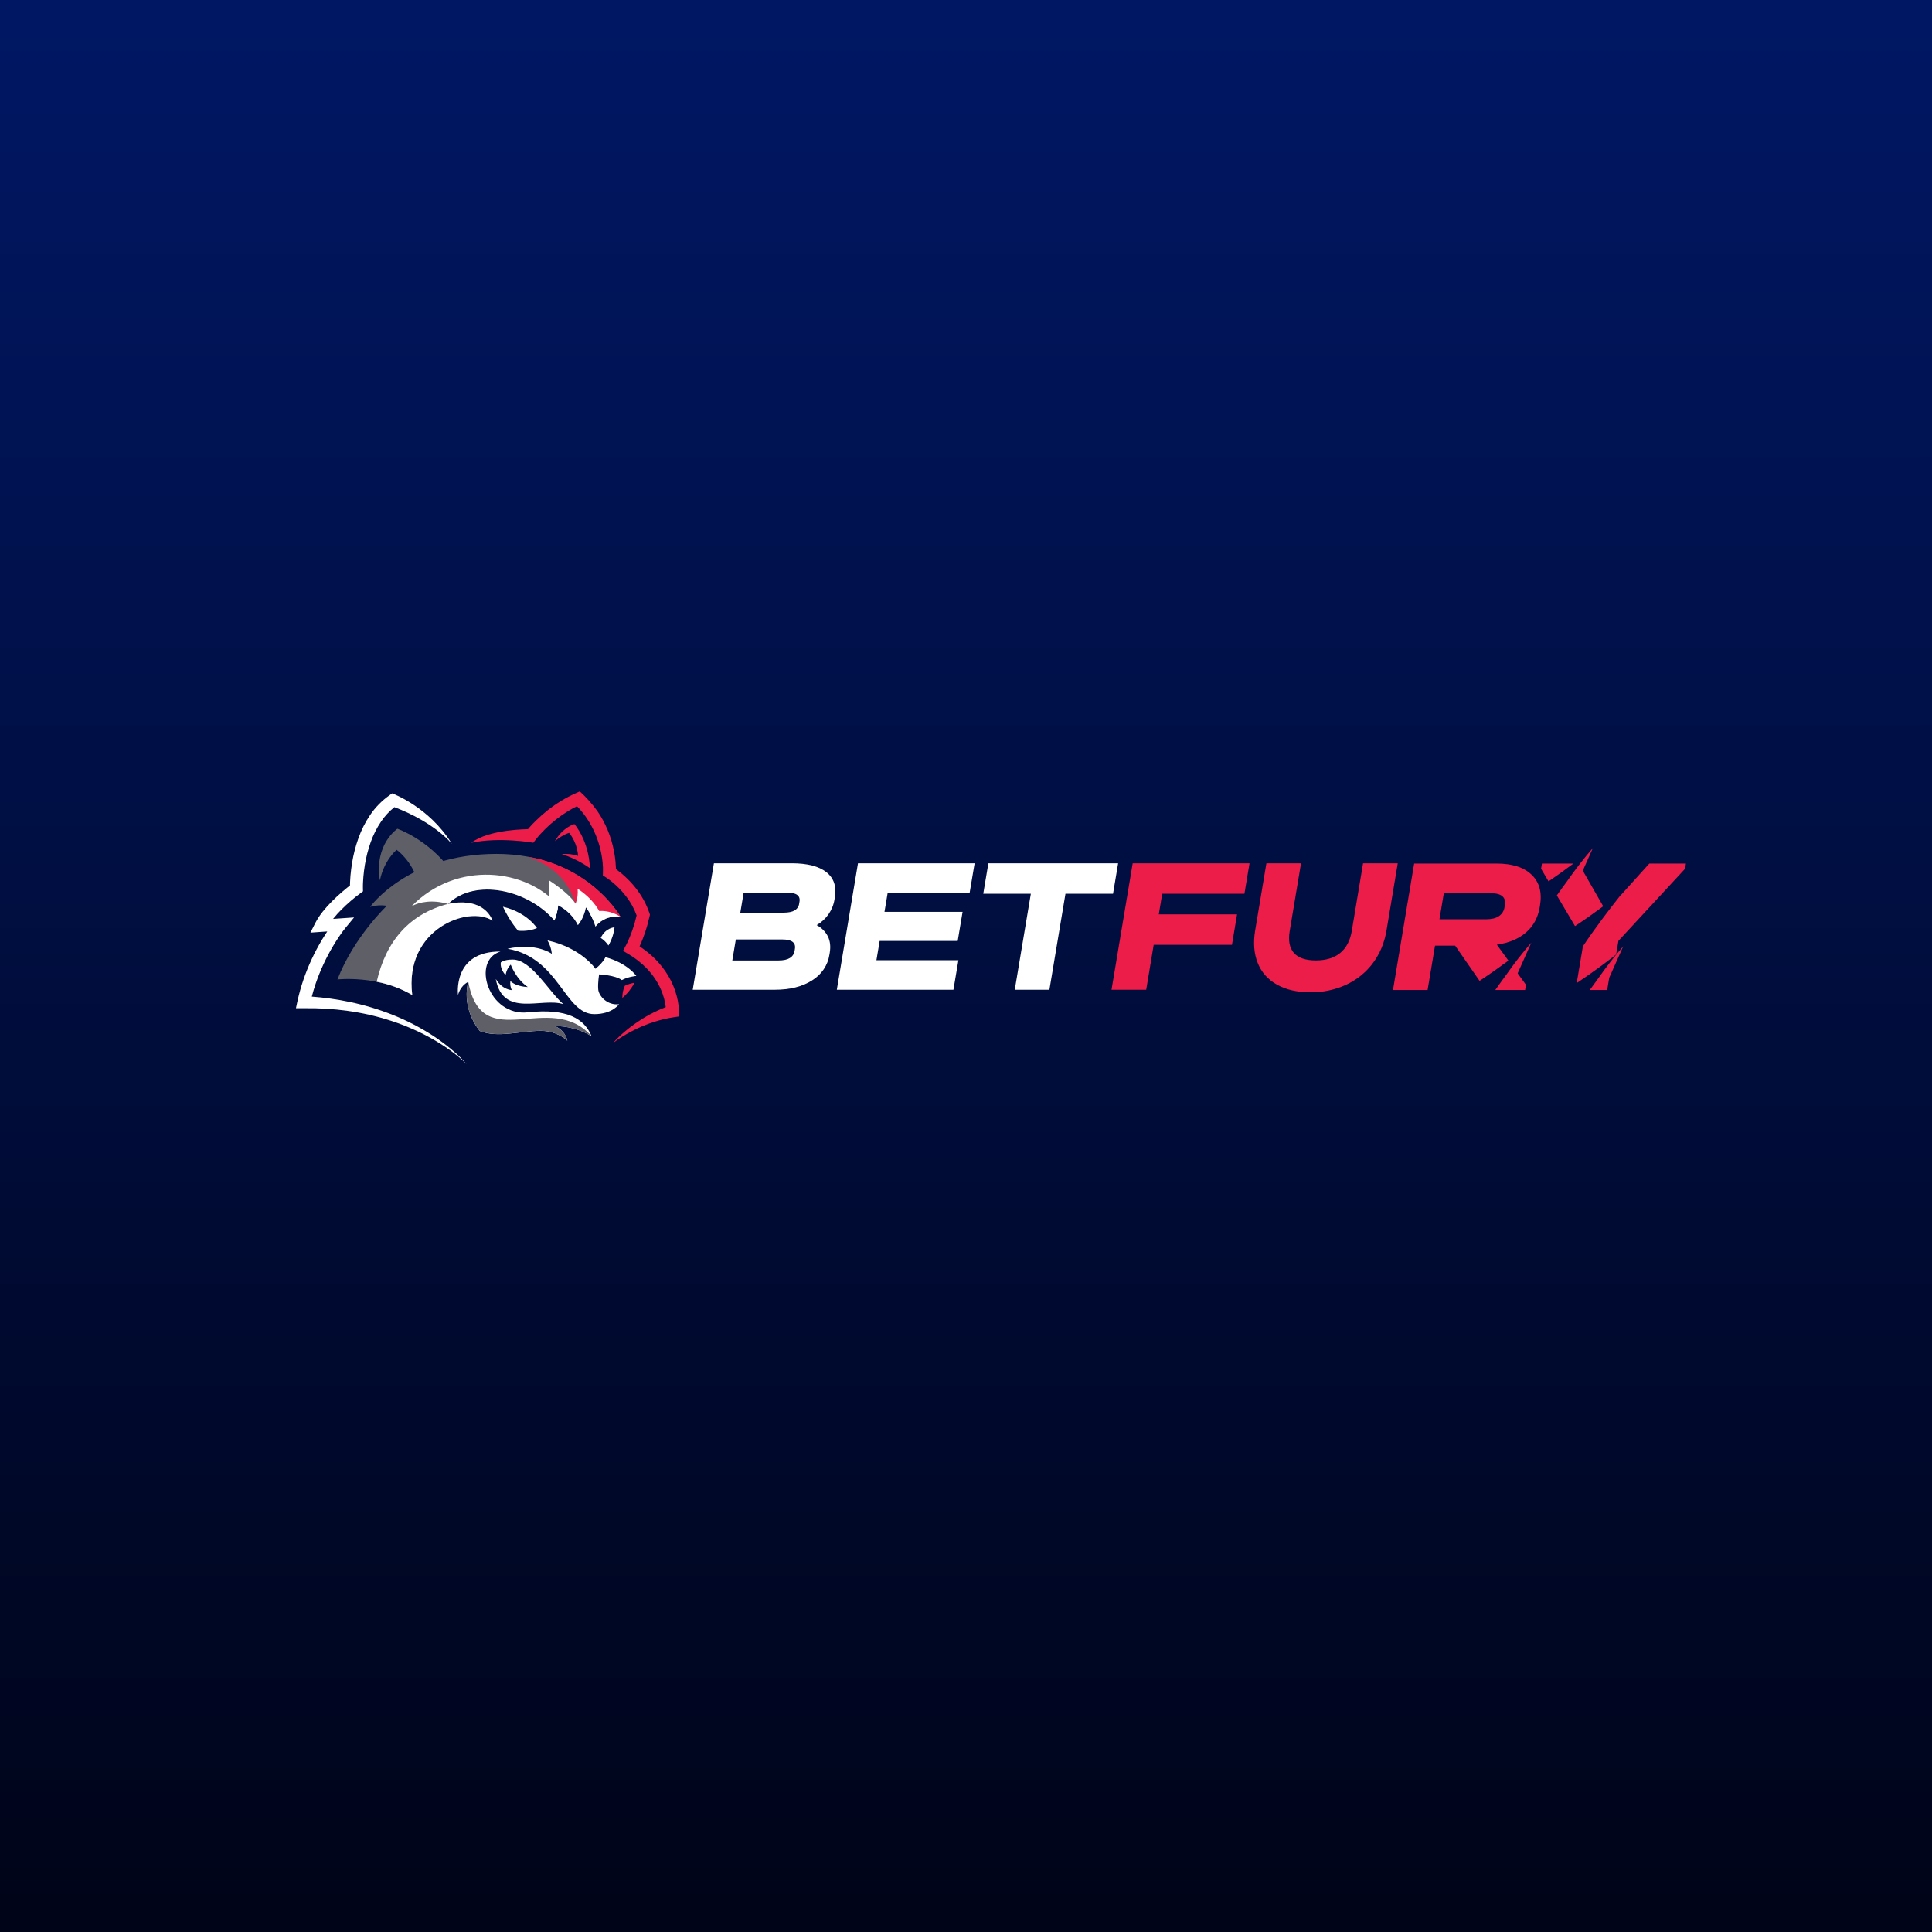 <?xml version="1.0" encoding="UTF-8"?>
<svg xmlns="http://www.w3.org/2000/svg" width="581" height="581" viewBox="0 0 581 581" fill="none">
  <rect x="0" y="0" width="581" height="581" fill="#333333" stroke="none"/>
  <rect width="581" height="581" fill="url(#paint0_linear_36783_2703)"></rect>
  <path d="M463.698 259.694L463.438 261.258L465.68 265.045C468.581 263.08 471.099 261.235 473.156 259.694H463.698Z" fill="#ED1D49"></path>
  <path d="M475.984 261.838L479.016 255.033C476.275 258.191 473.714 261.483 471.343 264.895C470.32 266.279 469.25 267.756 468.182 269.28L473.646 278.502C476.917 276.329 479.782 274.291 482.123 272.545L475.984 261.838Z" fill="#ED1D49"></path>
  <path d="M480.48 294.428C479.703 295.481 478.902 296.581 478.088 297.718H483.318L483.934 294.026L488.151 284.568C485.411 287.726 482.85 291.017 480.48 294.428V294.428Z" fill="#ED1D49"></path>
  <path d="M495.989 259.694L486.949 269.724C484.425 272.897 480.041 278.57 476.013 284.584L474.159 295.628C479.326 292.175 483.429 289.076 486.013 287.043L486.701 282.939L506.736 261.26L506.999 259.697L495.989 259.694Z" fill="#ED1D49"></path>
  <path d="M450.048 259.694H425.27L418.907 297.717H429.313L431.544 284.387H437.606L444.941 294.963C448.293 292.742 451.221 290.653 453.613 288.882L450.138 284.095C453.798 283.556 456.732 282.32 458.939 280.387C461.146 278.453 462.507 275.942 463.024 272.852L463.119 272.271C463.771 268.378 462.931 265.309 460.598 263.063C458.266 260.817 454.749 259.694 450.048 259.694ZM452.545 272.215L452.447 272.793C452.38 273.332 452.196 273.853 451.905 274.322C451.613 274.792 451.222 275.199 450.754 275.519C449.827 276.136 448.579 276.445 447.01 276.445H432.884L434.194 268.621H448.32C451.538 268.621 452.946 269.819 452.545 272.215V272.215Z" fill="#ED1D49"></path>
  <path d="M452.821 293.341C451.798 294.725 450.728 296.193 449.666 297.715H458.637L458.9 296.151L456.394 292.701L460.506 283.479C457.762 286.637 455.196 289.929 452.821 293.341V293.341Z" fill="#ED1D49"></path>
  <path d="M248.986 281.648C249.652 283.039 249.832 284.661 249.525 286.516L249.426 287.097C249.193 288.662 248.607 290.162 247.706 291.497C246.805 292.831 245.61 293.969 244.202 294.834C241.281 296.706 237.524 297.642 232.931 297.642H208.318L214.693 259.616H238.119C242.786 259.616 246.247 260.505 248.502 262.283C250.757 264.061 251.608 266.588 251.056 269.863L250.96 270.444C250.725 272.028 250.123 273.544 249.196 274.886C248.27 276.228 247.042 277.363 245.598 278.212C247.082 278.997 248.267 280.199 248.986 281.648V281.648ZM223.637 268.431L222.629 274.461H235.634C237.088 274.461 238.194 274.239 238.954 273.793C239.333 273.57 239.654 273.269 239.893 272.912C240.131 272.556 240.28 272.154 240.329 271.736L240.425 271.157C240.73 269.342 239.47 268.433 236.645 268.431H223.637ZM239.049 285.357C239.366 283.465 238.092 282.519 235.228 282.519H221.281L220.222 288.835H234.172C237.033 288.835 238.628 287.869 238.957 285.938L239.049 285.357Z" fill="white"></path>
  <path d="M258.015 259.616H293.092L291.597 268.485H266.947L265.988 274.223H289.471L288.005 282.976H264.531L263.562 288.77H288.215L286.72 297.639H251.652L258.015 259.616Z" fill="white"></path>
  <path d="M309.998 268.779H295.692L297.226 259.616H336.247L334.716 268.774H320.413L315.581 297.645H305.163L309.998 268.779Z" fill="white"></path>
  <path d="M340.627 259.616H375.764L374.23 268.774H349.512L348.474 274.975H372.014L370.483 284.136H346.94L344.691 297.645H334.261L340.627 259.616Z" fill="#ED1D49"></path>
  <path d="M384.027 296.112C381.345 294.638 379.296 292.331 378.232 289.59C377.095 286.772 376.838 283.507 377.46 279.795L380.836 259.616H391.252L387.849 279.961C387.362 282.868 387.778 285.069 389.096 286.567C390.413 288.064 392.606 288.817 395.674 288.827C398.772 288.827 401.233 288.073 403.058 286.567C404.882 285.06 406.035 282.857 406.517 279.958L409.908 259.616H420.339L416.963 279.787C416.335 283.53 414.972 286.805 412.875 289.613C410.828 292.377 408.072 294.613 404.861 296.112C401.504 297.665 397.804 298.45 394.063 298.403C390.097 298.401 386.752 297.637 384.027 296.112Z" fill="#ED1D49"></path>
  <path d="M149.305 256.792C122.62 256.792 111.298 272.741 111.298 272.741C112.923 272.256 114.648 272.137 116.331 272.396C116.331 272.396 106.412 281.772 101.478 294.546C101.478 294.546 113.762 293.142 123.98 299.24C121.468 279.291 141.025 272.163 148.112 276.876C147.143 274.243 143.743 270.004 134.757 271.837C142.754 264.035 158.626 267.404 166.754 276.826C167.323 275.355 167.701 273.825 167.878 272.269C167.878 272.269 172.498 274.538 173.796 278.204C174.095 275.79 176.215 272.87 176.215 272.87C176.215 272.87 177.953 274.987 179.101 278.642C179.946 277.56 181.087 276.714 182.403 276.191C183.72 275.669 185.162 275.49 186.577 275.675C186.577 275.675 175.991 256.792 149.305 256.792Z" fill="#5F5F68"></path>
  <path d="M134.742 271.829C123.22 274.833 116.106 282.876 113.277 295.237C117.069 295.96 120.692 297.313 123.977 299.232C121.465 279.283 141.022 272.155 148.109 276.868C147.122 274.235 143.713 270.004 134.742 271.829Z" fill="white"></path>
  <path d="M161.354 258.213C168.435 261.021 175.373 264.538 179.954 273.999L182.777 276.06C183.991 275.661 185.287 275.532 186.563 275.683C186.563 275.683 179.225 262.573 161.354 258.213Z" fill="#636363"></path>
  <path d="M135.485 261.616C128.73 252.38 119.502 249.23 119.502 249.23C119.502 249.23 112.463 253.929 114.245 264.769C115.516 258.615 119.281 255.569 119.281 255.569C119.281 255.569 123.766 258.694 125.641 265.027C127.516 271.36 135.485 261.616 135.485 261.616Z" fill="#5F5F68"></path>
  <path d="M180.655 282.056C182.096 278.968 184.799 278.864 184.799 278.864C184.587 280.785 183.965 282.645 182.969 284.335C182.365 283.44 181.579 282.665 180.655 282.056V282.056Z" fill="white"></path>
  <path d="M152.617 285.316C168.191 287.989 169.74 304.968 178.72 304.968C184.177 304.968 186.154 301.978 186.154 301.978C182.637 302.419 180.087 299.53 179.904 297.556C179.722 295.583 180.176 293.014 180.176 293.014C180.176 293.014 184.961 293.228 187.009 294.727C188.917 293.705 191.354 293.48 191.354 293.48C191.354 293.48 188.791 289.679 182.084 287.846C181.229 289.657 179.076 291.341 179.076 291.341C179.076 291.341 174.847 285.067 164.647 282.807C165.37 284.057 165.815 285.432 165.954 286.849C165.954 286.849 161.244 283.36 152.617 285.316Z" fill="white"></path>
  <path d="M152.044 293.221C150.22 291.298 150.606 289.434 150.606 289.434C150.606 289.434 151.503 288.563 154.158 288.563C159.804 288.563 164.885 297.999 169.409 301.977C162.926 299.849 151.273 306.188 149.09 294.397C151.099 297.718 153.895 297.741 153.895 297.741C153.495 296.883 153.353 295.938 153.486 295.009C155.223 296.758 158.725 296.82 158.725 296.82C155.118 294.375 153.59 290.082 153.59 290.082C152.269 291.34 152.044 293.221 152.044 293.221Z" fill="white"></path>
  <path d="M150.511 286.158C141.665 288.758 146.818 305.728 158.74 304.428C170.663 303.128 175.785 306.45 177.878 311.579C174.575 309.594 170.735 308.541 166.814 308.544C167.777 308.942 168.624 309.55 169.286 310.318C169.947 311.085 170.404 311.99 170.618 312.957C168.469 311.039 165.613 309.979 162.648 309.998C156.297 309.998 149.742 312.205 144.282 310.037C138.436 302.592 140.819 295.271 140.819 295.271C138.28 296.556 137.742 299.24 137.742 299.24C137.742 299.24 136.007 286.035 150.511 286.158Z" fill="white"></path>
  <path d="M177.879 311.577C165.335 297.515 144.989 317.691 140.826 295.269C140.826 295.269 138.434 302.591 144.289 310.027C149.749 312.195 156.304 309.988 162.656 309.988C165.621 309.971 168.478 311.035 170.625 312.955C170.409 311.991 169.952 311.088 169.291 310.322C168.63 309.556 167.785 308.949 166.824 308.551C170.741 308.548 174.578 309.598 177.879 311.577Z" fill="#5F5F68"></path>
  <path d="M151.248 272.679C153.392 277.283 155.808 279.88 155.808 279.88C155.808 279.88 158.78 280.267 161.475 279.099C161.475 279.099 158.583 274.416 151.248 272.679Z" fill="white"></path>
  <path d="M158.844 257.651C165.925 260.458 170.407 263.827 173.098 271.769L177.303 272.676C178.989 275.598 185.126 275.511 186.573 275.666C186.561 275.668 178.466 261.098 158.844 257.651Z" fill="#ED1D49"></path>
  <path d="M166.864 252.943C169.391 248.668 172.74 247.826 172.74 247.826C172.74 247.826 177.115 252.814 177.396 261.09C174.822 259.266 171.959 257.831 168.912 256.837C170.582 256.688 172.266 256.88 173.849 257.399C173.664 254.896 172.737 252.493 171.173 250.459C171.173 250.459 169.519 250.816 166.864 252.943Z" fill="#ED1D49"></path>
  <path d="M187.156 300.113C188.666 298.808 189.906 297.252 190.813 295.523C189.803 295.7 188.824 296.006 187.903 296.433C187.38 297.596 187.126 298.85 187.156 300.113V300.113Z" fill="#ED1D49"></path>
  <path d="M174.357 238L173.125 238.561C171.622 239.227 170.168 239.987 168.774 240.835C167.39 241.68 166.061 242.602 164.794 243.595C163.538 244.585 162.34 245.639 161.206 246.751C160.634 247.312 160.081 247.873 159.543 248.469C159.277 248.749 159.014 249.061 158.754 249.367C158.754 249.367 147.022 249.344 141.741 253.452C150.165 251.624 160.386 253.435 160.386 253.435L161.149 252.433L161.448 252.051L161.786 251.647C162.016 251.366 162.252 251.108 162.497 250.841C162.982 250.307 163.487 249.788 163.993 249.28C165.033 248.264 166.131 247.301 167.282 246.397C168.425 245.499 169.623 244.664 170.87 243.898C171.73 243.376 172.611 242.894 173.514 242.452C174.567 243.54 175.523 244.707 176.373 245.942C176.919 246.745 177.423 247.572 177.886 248.424C178.34 249.266 178.759 250.153 179.127 251.046C179.865 252.836 180.427 254.686 180.804 256.573C180.99 257.519 181.133 258.474 181.223 259.428C181.271 259.906 181.301 260.38 181.322 260.855V262.205L181.292 263.266L182.207 263.856L182.371 263.962L182.566 264.091L182.957 264.372C183.221 264.559 183.481 264.756 183.738 264.962C184.252 265.366 184.752 265.804 185.233 266.239C186.199 267.129 187.093 268.084 187.909 269.097C188.72 270.1 189.444 271.161 190.074 272.272C190.613 273.243 191.072 274.251 191.447 275.287C191.285 275.964 191.121 276.64 190.927 277.311C190.696 278.137 190.427 278.956 190.149 279.771C189.871 280.585 189.551 281.388 189.222 282.179C189.058 282.575 188.881 282.965 188.705 283.353L188.43 283.914C188.343 284.097 188.238 284.299 188.161 284.442L187.356 285.949L188.851 286.831C190.462 287.781 191.965 288.884 193.337 290.121C193.684 290.424 194.007 290.75 194.333 291.07C194.659 291.39 194.97 291.727 195.263 292.075C195.864 292.757 196.416 293.475 196.916 294.226C197.927 295.714 198.731 297.318 199.309 298.998C199.598 299.834 199.829 300.688 199.999 301.553C200.083 301.982 200.152 302.415 200.203 302.844V302.872C199.014 303.322 197.85 303.828 196.716 304.388C195.131 305.18 193.603 306.067 192.141 307.044C190.678 308.002 189.28 309.043 187.954 310.163C186.638 311.26 185.41 312.446 184.279 313.711C185.623 312.68 187.045 311.741 188.534 310.904C190.003 310.063 191.524 309.306 193.089 308.636C194.632 307.979 196.22 307.417 197.84 306.951C199.436 306.49 201.063 306.135 202.712 305.887L204.168 305.668V303.672L204.147 303.262C204.129 302.982 204.102 302.726 204.072 302.462C204.012 301.937 203.929 301.421 203.83 300.904C203.627 299.883 203.354 298.875 203.014 297.886C202.335 295.911 201.393 294.024 200.209 292.272C199.623 291.391 198.976 290.547 198.274 289.745C197.933 289.338 197.559 288.962 197.194 288.574C196.83 288.187 196.438 287.825 196.04 287.474C194.886 286.429 193.647 285.468 192.335 284.602C192.503 284.234 192.667 283.864 192.823 283.493C193.183 282.628 193.518 281.757 193.827 280.879C194.126 280.001 194.425 279.119 194.668 278.224C194.91 277.328 195.143 276.43 195.349 275.526L195.454 275.068L195.302 274.613C194.833 273.211 194.233 271.851 193.507 270.548C192.783 269.257 191.949 268.022 191.013 266.857C190.081 265.703 189.059 264.616 187.957 263.603C187.404 263.098 186.836 262.606 186.241 262.138C185.942 261.902 185.643 261.674 185.329 261.447L185.218 261.368C185.218 261.147 185.218 260.925 185.203 260.703C185.179 260.161 185.146 259.622 185.092 259.086C184.991 258.014 184.832 256.95 184.626 255.894C184.211 253.781 183.591 251.708 182.772 249.701C182.356 248.699 181.875 247.713 181.375 246.748C180.855 245.785 180.282 244.848 179.659 243.94C178.113 241.795 176.336 239.805 174.357 238V238Z" fill="#ED1D49"></path>
  <path d="M186.392 275.375L186.166 274.965C186.229 275.084 186.317 275.239 186.392 275.375Z" fill="white"></path>
  <path d="M186.464 275.486L186.401 275.371L186.464 275.486Z" fill="white"></path>
  <path d="M186.476 275.535L186.445 275.478L186.476 275.535Z" fill="white"></path>
  <path d="M186.554 275.673L186.475 275.532L186.554 275.673Z" fill="white"></path>
  <path d="M177.296 274.545C178.038 275.852 178.633 277.228 179.072 278.65C179.917 277.567 181.057 276.718 182.373 276.194C183.689 275.67 185.132 275.491 186.548 275.674C182.595 273.175 178.959 273.953 177.296 274.545Z" fill="white"></path>
  <path d="M167.859 272.27C158.371 261.28 137.376 258.627 123.737 272.568C126.03 271.237 130.082 270.476 134.729 271.846L134.777 271.818C142.785 264.053 158.628 267.425 166.744 276.832C167.31 275.359 167.685 273.828 167.859 272.27Z" fill="white"></path>
  <path d="M135.599 315.438C133.893 314.022 132.102 312.7 130.234 311.479C126.475 309.026 122.459 306.94 118.249 305.253C114.015 303.557 109.624 302.232 105.13 301.297C101.386 300.519 97.589 299.986 93.767 299.703C94.114 298.364 94.512 297.036 94.963 295.716C96.323 291.761 98.102 287.943 100.274 284.321C100.815 283.417 101.383 282.524 101.975 281.654C102.274 281.219 102.573 280.787 102.872 280.363L103.354 279.723C103.506 279.523 103.68 279.304 103.811 279.142L106.482 275.899L102.137 276.202L100.172 276.337L100.211 276.287C100.977 275.331 101.799 274.417 102.672 273.547C103.551 272.662 104.466 271.806 105.435 270.978C105.913 270.565 106.401 270.158 106.894 269.762C107.388 269.366 107.899 268.965 108.389 268.617L109.164 268.055L109.143 267.132V266.29C109.143 266.009 109.143 265.706 109.17 265.414C109.194 264.827 109.233 264.24 109.284 263.648C109.382 262.469 109.532 261.292 109.723 260.127C110.097 257.803 110.683 255.513 111.475 253.283C112.244 251.092 113.299 248.999 114.615 247.051C115.711 245.436 117.055 243.982 118.604 242.736C119.904 243.228 121.183 243.763 122.441 244.342C124.023 245.071 125.564 245.877 127.058 246.756C128.544 247.632 129.976 248.586 131.346 249.614C132.028 250.128 132.692 250.658 133.326 251.211C133.643 251.492 133.954 251.773 134.253 252.054L134.689 252.48L134.896 252.691L135.051 252.879L135.874 253.752C129.038 242.621 117.932 238.592 117.932 238.592L117.091 239.19C114.818 240.808 112.871 242.793 111.341 245.052C109.849 247.253 108.653 249.618 107.782 252.096C106.918 254.525 106.278 257.02 105.869 259.552C105.669 260.81 105.512 262.073 105.396 263.342C105.342 263.976 105.301 264.613 105.273 265.251C105.258 265.571 105.25 265.891 105.244 266.214V266.292C104.945 266.523 104.645 266.75 104.364 266.986C103.838 267.412 103.318 267.845 102.806 268.288C101.784 269.17 100.793 270.091 99.834 271.051C98.862 272.02 97.947 273.039 97.095 274.102C96.204 275.208 95.43 276.393 94.783 277.64L93.351 280.467L96.685 280.234L98.414 280.113C97.887 280.905 97.376 281.705 96.888 282.516C94.586 286.359 92.699 290.408 91.258 294.604C90.54 296.708 89.942 298.845 89.463 301.008L89 303.195H91.344C95.777 303.118 100.209 303.384 104.595 303.989C109 304.598 113.336 305.591 117.546 306.954C121.78 308.326 125.853 310.099 129.705 312.246C131.637 313.325 133.503 314.508 135.291 315.789C137.095 317.058 138.783 318.467 140.338 320C138.897 318.357 137.312 316.831 135.599 315.438V315.438Z" fill="white"></path>
  <path d="M173.7 267.279C173.85 268.799 173.646 270.332 173.102 271.77C170.934 268.402 165.181 264.8 165.181 264.8C165.181 264.8 165.548 269.937 164.14 273.609L166.987 276.17C167.418 274.9 167.713 273.592 167.866 272.267C170.444 273.624 172.512 275.697 173.784 278.202C175.698 276.043 176.203 272.868 176.203 272.868C177.175 274.168 177.957 275.584 178.529 277.079L181.065 275.858C179.053 270.443 173.7 267.279 173.7 267.279Z" fill="white"></path>
  <defs>
    <linearGradient id="paint0_linear_36783_2703" x1="290.5" y1="0" x2="290.5" y2="581" gradientUnits="userSpaceOnUse">
      <stop stop-color="#001764"></stop>
      <stop offset="1" stop-color="#000418"></stop>
    </linearGradient>
  </defs>
</svg>
